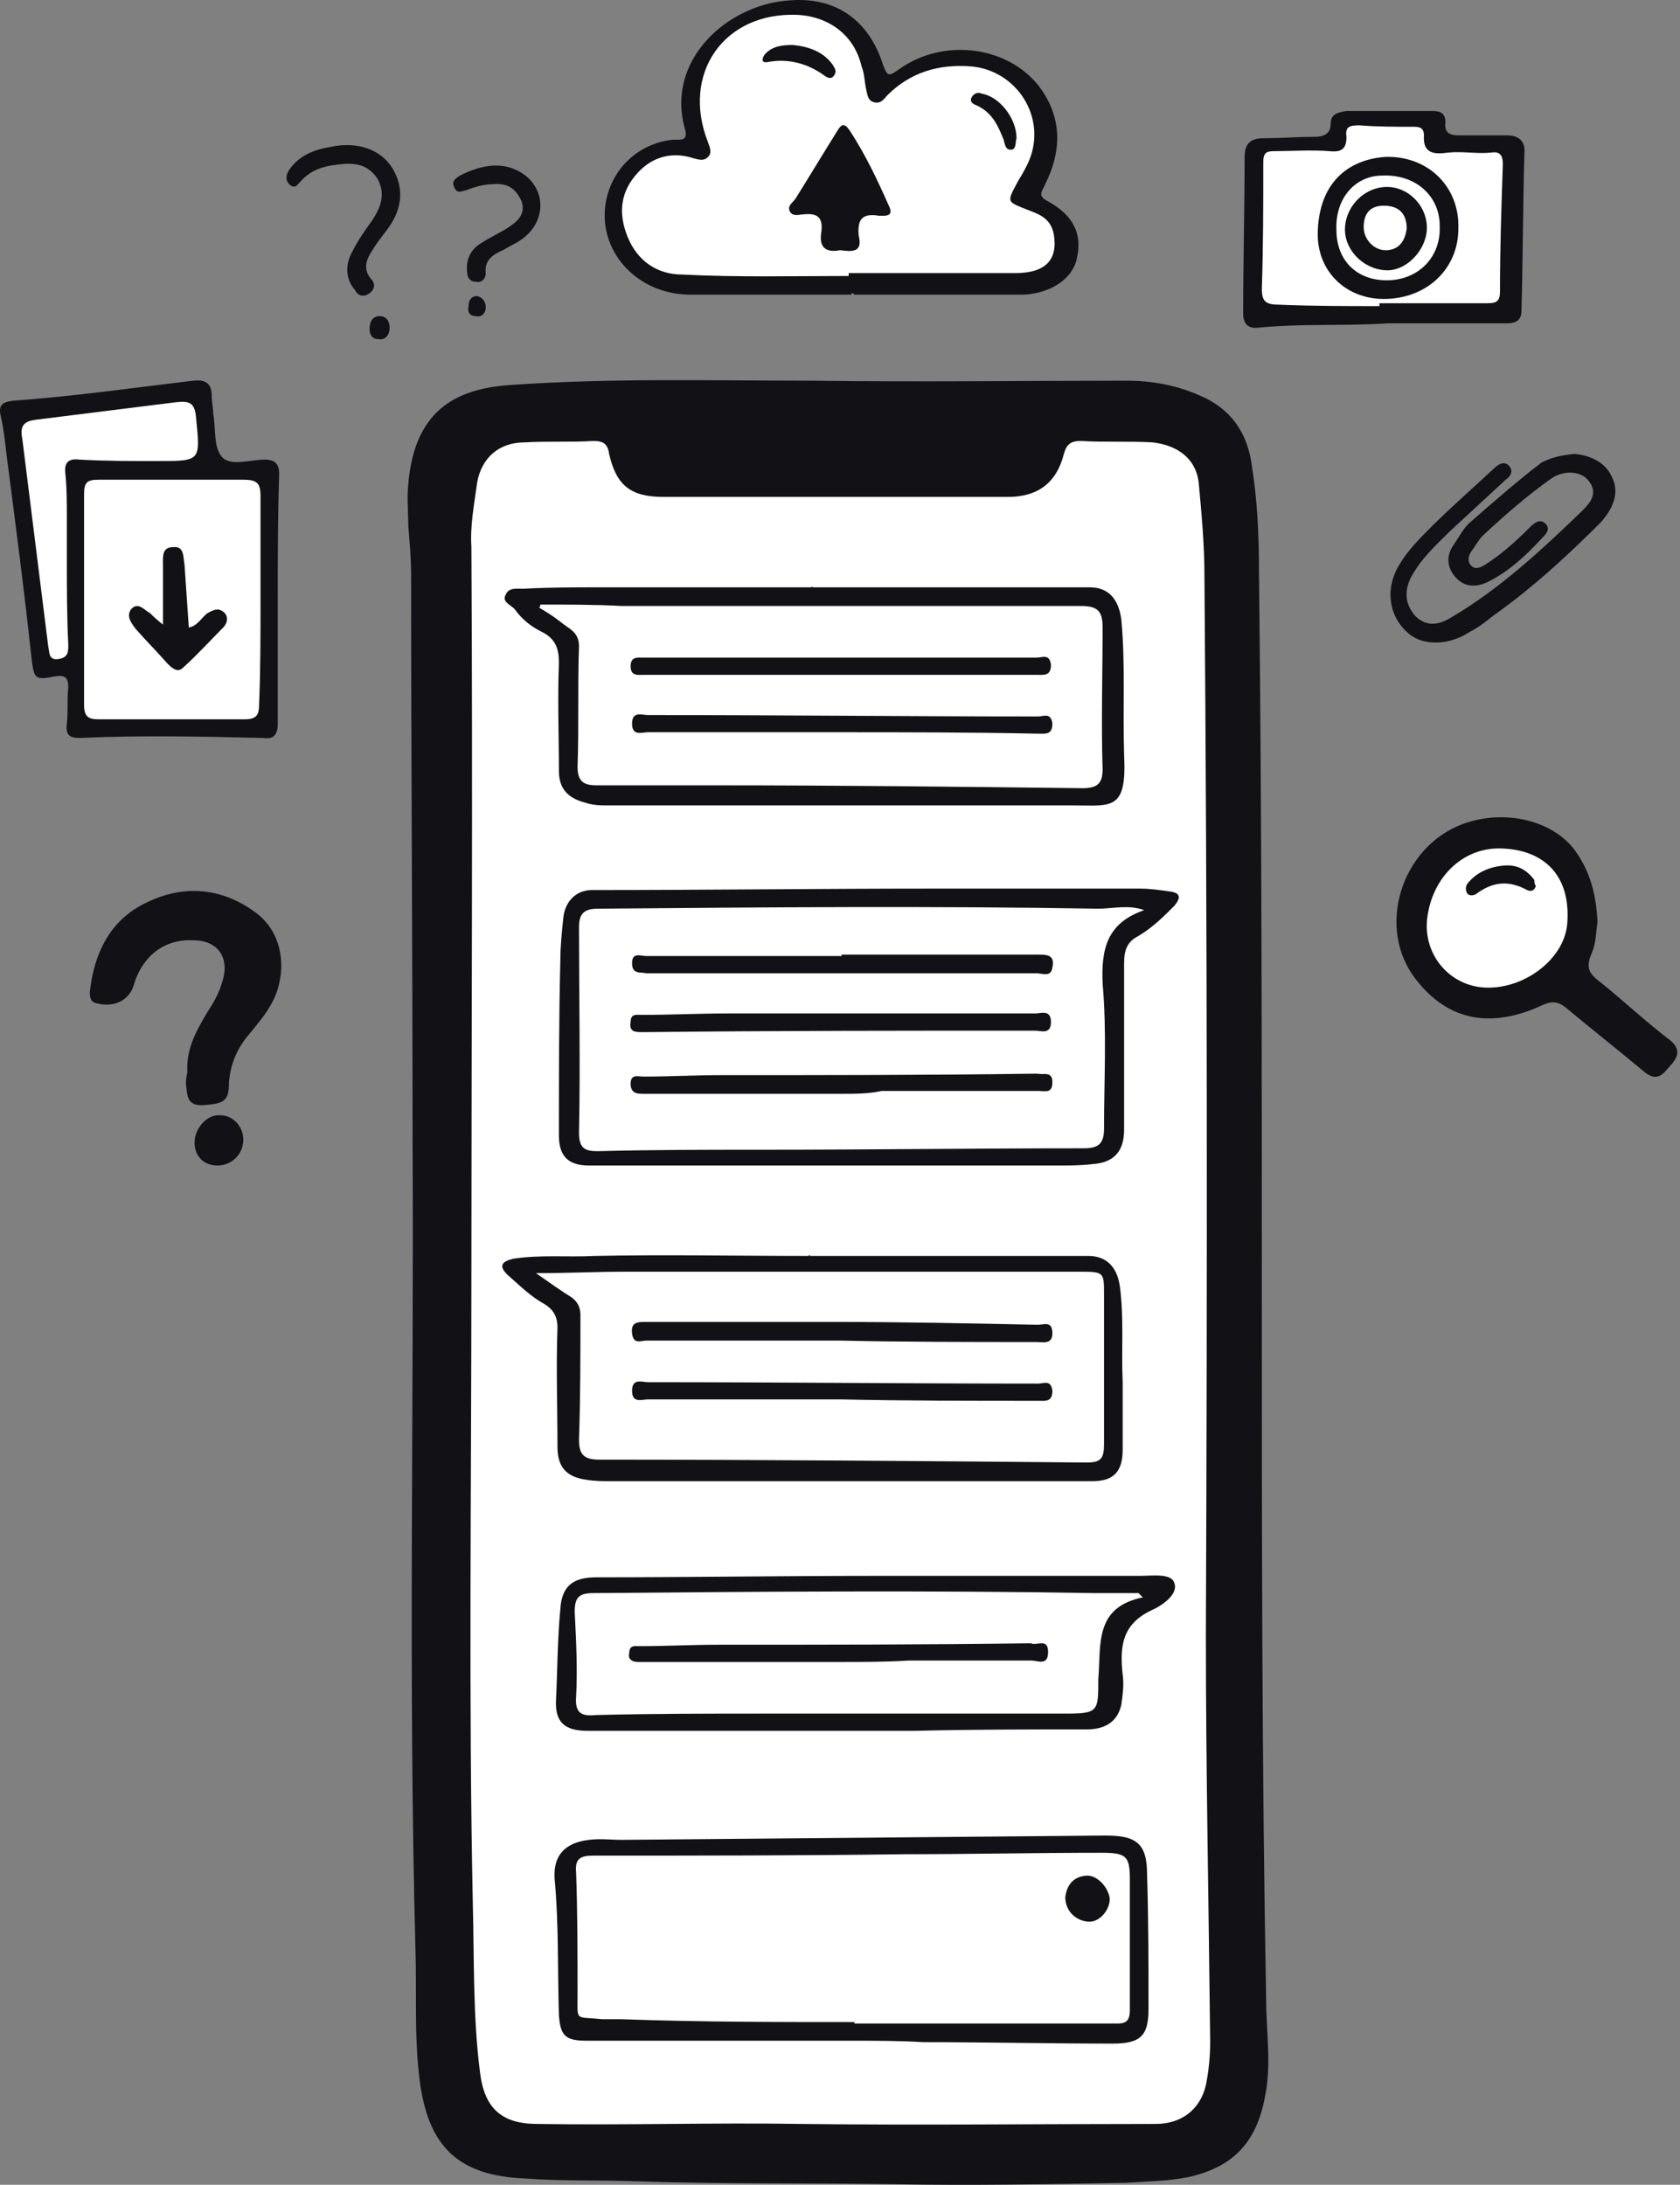 <svg height="472" viewBox="0 0 363 472" width="363" xmlns="http://www.w3.org/2000/svg"><rect x="0" y="0" width="363" height="472" fill="#808080" stroke="none"/><g fill="none" fill-rule="evenodd"><g fill="#fff" fill-rule="nonzero"><path d="m97.205 99.611 7.749-8.679 144.132-2.48 11.779 5.579 7.749 18.908-2.169 56.103 2.169 153.121-2.48 128.015-3.099 11.158-8.369 4.959h-137.314l-14.568-4.339-5.579-8.059-3.1-96.709v-191.245z"/><path d="m2.358 88.448 39.675-4.03s1.24 2.48 1.24 2.79 1.86 13.638 1.86 13.638l11.779 1.86 1.24 1.24v53.313h-2.48l-37.815 1.239-.62-3.409-.93-10.229h-8.059s-4.649-44.635-4.649-44.945c0-.31-1.24-11.469-1.24-11.469zm165.829-86.786h7.749l7.439 3.719 3.719 5.269 1.86 7.749s-.62 1.24.62.93c1.24-.31 6.82-4.649 6.82-4.649s5.269-1.55 5.578-1.55h8.989l7.439 2.79 4.649 3.41s1.55 5.579 1.86 5.889c.31.31 1.239 4.649 1.239 4.649s-2.169 4.34-2.479 4.649c-.31.31-1.86 7.439-1.86 7.439l5.889 3.719s1.551 3.72 1.551 4.03v5.269l-2.171 4.03-5.889 1.86h-50.524-22.007l-6.819-.31-4.96-3.1-4.029-6.199-.93-7.129 3.1-6.819 3.409-3.72 6.2-2.17h6.508l-2.48-6.199s0-4.649 0-4.959c0-.31 2.48-7.129 2.48-7.129l5.89-7.439 6.199-3.1z"/><path d="m270.475 32.346v35.646h55.483v-3.41l.62-33.166-7.439-.619-8.679-.62-1.24-4.65-14.568.93-4.03-.93-2.169 3.72-.31 2.169h-15.808z"/><path d="m321.308 179.577 8.679.93 6.819 3.719 4.03 5.579s1.55 4.649 1.55 4.96c0 .309-1.55 7.439-1.55 8.369s-1.859 5.269-2.789 6.199c-.93.93-8.059 5.269-8.369 5.269-.31 0-5.27.93-5.27.93h-5.889s-5.89-2.169-6.199-2.48c-.31-.309-4.03-3.719-4.34-4.029-.309-.31-1.859-6.199-1.859-6.199s.309-5.579 0-5.89c-.31-.31 2.479-8.988 2.479-8.988l6.2-4.96z"/></g><path d="m272.644 280.625c0 50.524 0 101.048.93 151.262 0 7.129 1.239 14.258-.31 21.388-1.859 9.609-6.819 14.878-16.428 17.048-4.649.93-8.988.93-13.638 1.24-16.738.309-33.166.62-49.905.309-18.597-.309-37.195 0-55.792-.62-8.059-.31-16.119 0-24.177-.62-14.259-.62-20.768-6.819-22.628-21.077-1.24-9.609-.62-18.908-.93-28.517-1.55-58.272-.31-116.545-.62-174.819 0-40.605-.31-81.21-.31-121.815 0-3.719-.31-7.129-.62-10.849 0-3.1-.31-5.89 0-8.989 1.24-13.948 8.059-20.458 22.008-21.387 22.006-1.55 43.704-.93 65.712-.93 22.627.31 45.254 0 67.571 0 5.27 0 10.539.93 15.499 3.1 6.819 2.79 10.538 8.059 11.468 15.188 1.239 7.749 1.55 15.188 1.55 22.937.62 53.003.62 105.077.62 157.15zm-170.789-5.889c0 48.044-.62 92.369.31 136.693.31 12.089 0 24.178 1.55 36.266.93 7.749 4.649 11.159 12.398 11.159 18.908.309 37.816-.31 57.033 0 25.417.309 51.144 0 76.56 0 5.579 0 9.609-3.1 10.85-8.369.62-3.101.929-6.2.929-9.3-.309-29.446-.929-58.892-.929-88.029.309-76.251.309-152.501-.31-228.752 0-6.819-.62-13.328-1.239-20.148-.621-5.269-4.649-8.059-9.919-8.679-5.269-.31-10.538-0-15.498-.31-2.169 0-3.1.62-3.719 2.79-1.55 6.199-5.579 9.299-12.089 9.299-24.797 0-49.593 0-74.391 0-7.129 0-10.229-2.48-11.779-9.299-.309-2.17-1.239-2.79-3.409-2.79-4.96.31-9.919 0-14.878.31-5.579 0-9.299 3.41-10.229 8.679-.62 4.65-1.55 9.299-1.24 13.948.31 53.623 0 106.936 0 156.531zm-41.844-144.752v26.347c0 2.479-.93 3.409-3.1 3.1-13.328-.31-26.347-.621-39.675 0-2.17 0-3.1-.621-2.79-3.1.31-2.48 0-5.27.31-7.75 0-2.169-.62-2.789-2.79-2.479-4.649.929-4.649.62-5.269-4.96-1.55-14.258-3.41-28.517-5.269-42.775-.31-2.79-.62-5.579-1.24-8.369-.62-2.48.31-3.1 2.48-3.41 13.018-.93 26.037-2.79 39.055-4.34 2.79-.31 4.03.62 4.03 3.41 0 1.24.31 2.48.31 3.719.62 3.1-0 7.129 1.86 9.299 1.86 2.17 6.199.62 9.299.62 2.17 0 3.1.93 3.1 3.1-.31 9.609-.31 18.598-.31 27.586zm-3.72-.309c0-7.44 0-15.189 0-22.628 0-2.789-.93-3.409-3.72-3.409-10.539 0-20.767 0-31.306 0-2.48 0-3.1.62-3.1 3.1v45.565c0 2.48.93 3.1 3.1 3.1h31.616c2.48 0 3.1-.93 3.1-3.1.31-7.44.31-14.878.31-22.627zm-41.845-8.989c0-3.1 0-5.889 0-8.988 0-3.101 0-6.2-.31-9.299-.31-2.48.62-3.41 3.1-3.1 5.579.31 11.159.31 16.738.31 9.609 0 9.299 0 8.369-9.609-.31-3.1-1.55-3.41-4.34-3.1-9.919 1.24-19.837 2.48-29.756 3.719-3.1.31-4.029 1.24-3.41 4.34 1.86 14.878 3.72 29.756 5.579 44.635.31 1.239-0 3.1 2.17 2.789 2.17-.309 2.17-1.55 2.17-3.1-.31-6.199-.31-12.398-.31-18.597zm169.549-57.033c-11.779 0-23.557 0-35.336 0-12.088-.31-20.458-10.849-17.357-21.697 1.859-6.509 7.439-11.159 14.257-11.779 1.55 0 3.1.31 2.48-2.17-4.339-14.878 8.989-26.967 22.318-27.897 9.918-.93 17.357 4.03 20.458 13.948.929 2.48 1.239 2.48 3.409.93 9.918-7.129 24.487-4.959 30.997 4.649 4.339 6.509 4.029 13.328.62 20.148-.62 1.55-1.86 2.48.62 3.72 5.579 3.1 7.439 7.129 6.199 12.399-.93 4.339-5.579 7.439-11.468 7.749-12.089 0-24.177 0-36.576 0-.62-.62-.62-.31-.62 0zm-.62-4.03c0-.31 0-.31 0-.62h35.955c6.51 0 9.299-2.79 8.369-8.369-.62-3.41-3.1-4.339-5.579-5.269-4.649-1.86-4.649-1.55-2.169-6.199.93-1.55 1.86-3.1 2.48-4.649 3.719-9.299-2.789-19.218-12.398-20.148-7.129-.62-13.328 1.24-18.288 6.199-.62.62-1.239 1.86-2.789 1.55s-1.55-1.86-1.86-3.1c-.309-1.55-.309-3.1-.93-4.649-1.55-6.819-7.128-10.849-13.948-11.159-15.808-.62-25.107 12.708-19.217 27.587.309.93.93 2.17 0 3.1-.93.93-1.86.62-3.1.31-4.649-1.55-8.989-.31-12.089 3.1-3.719 4.03-4.339 8.679-2.169 13.948 2.169 5.269 6.51 8.059 11.779 8.059 12.088.62 23.867.31 35.955.31zm161.801 139.483c-.31 2.169-.31 4.649-1.24 6.819-1.55 3.41-.31 4.649 2.169 6.51 4.96 4.03 9.609 8.369 14.878 12.398 2.171 1.86 1.55 3.41.31 4.96-1.55 1.55-2.79 4.339-5.89 1.859-5.578-4.649-11.468-9.299-17.048-13.948-1.55-1.239-2.789-1.55-4.959-.62-11.159 5.269-20.458 3.41-27.278-5.269-8.988-11.159-3.409-28.826 9.919-33.786 9.299-3.41 19.528-.62 24.177 5.579 3.409 4.649 4.649 9.609 4.96 15.498zm-20.768-15.808c-8.679-.309-15.498 6.82-16.118 16.119-.31 7.439 5.269 13.638 12.708 13.948 8.679.309 17.358-6.51 17.668-14.258.62-9.609-4.649-15.498-14.258-15.808zm-283.925 48.354c-.31-5.269 2.17-9.299 4.34-13.018 1.24-1.86 2.48-4.03 3.1-6.199 1.86-5.27-.62-9.299-6.199-9.299-6.199-.31-10.849 3.409-12.708 9.299-.93 3.719-4.34 5.269-8.059 4.339-1.55-.309-1.55-1.55-1.55-2.48.93-8.369 4.34-15.498 12.089-19.217 8.059-4.03 16.428-3.41 23.867 2.169 4.959 3.719 6.509 10.229 4.649 16.428-1.24 4.03-4.03 7.129-6.819 10.539-2.17 2.789-3.41 5.889-3.72 9.608 0 4.03-.93 4.65-5.889 4.96-3.41 0-3.1-2.48-3.41-4.649 0-1.55.31-2.169.31-2.48zm259.44-161.8c-9.299.62-18.599 0-27.897.93-2.48.31-3.409-.93-3.409-3.1 0-11.159.309-22.627.309-33.786 0-2.79 1.24-4.029 4.03-4.029 3.719 0 7.44-.31 11.159-.31 1.859 0 3.409-.62 3.409-2.79 0-2.17 1.551-2.48 3.41-2.79h18.597c1.86 0 2.79.62 2.79 2.48-.31 2.17.93 2.79 2.789 2.79h10.539c2.48 0 4.03 1.24 3.719 4.03-.31 11.159-.31 22.627-.62 33.786 0 2.48-1.55 2.79-3.41 2.79-8.679 0-17.048 0-25.416 0zm-1.86-3.72c0-.31 0-.62 0-.62h22.937c1.859 0 3.1-0 3.1-2.48 0-9.299.309-18.288.62-27.587 0-1.86-.62-2.79-2.48-2.48-3.1.31-6.199-.31-9.299 0-2.48.31-5.579.62-5.269-3.72 0-1.86-1.24-1.86-2.48-1.86-3.719 0-7.749 0-11.468-.31-2.171 0-3.1.31-2.79 2.48 0 2.48-.93 3.41-3.719 3.1-4.03-.31-8.059 0-11.779 0-1.86 0-2.48.31-2.48 2.48 0 8.989 0 17.978-.31 27.277 0 2.79.93 3.41 3.72 3.41 7.129.31 14.568.31 21.697.31zm42.155 31.927c3.1.31 6.51 1.55 8.059 4.959 1.86 3.719 0 7.129-2.48 9.919-7.129 7.129-14.878 14.258-23.247 20.147-1.55 1.24-3.1 2.48-4.96 3.41-4.649 3.1-10.538 3.1-13.638 0-4.03-3.719-4.65-9.609-1.55-14.568 1.859-3.1 4.339-5.579 6.819-8.059 4.339-4.34 8.988-8.369 13.638-12.708.93-.93 2.171-1.55 3.1-.62 1.24 1.24.31 2.48-.62 3.1-4.03 3.719-8.058 7.44-12.088 11.159-3.1 3.1-6.199 5.889-8.37 9.918-1.55 3.1-1.239 5.89.93 8.369 2.48 2.48 5.269 1.86 7.749.31 10.539-6.199 19.528-14.568 28.207-22.937 1.55-1.55 3.719-3.719 1.55-6.509-1.55-2.17-5.269-2.48-8.058-.62-5.27 3.72-10.229 8.059-14.878 12.399-.93.929-1.55 2.169-2.48 3.409-.62.93-.93 2.169 0 3.1.93.93 2.169.31 3.1-.309 3.409-2.171 6.508-4.96 9.299-7.749.93-.93 2.169-2.171 3.409-1.24 1.551 1.24.31 2.48-.62 3.41-3.409 3.719-7.129 7.129-11.468 9.299-2.48 1.239-4.96 1.239-6.819-.62-2.171-2.171-2.48-4.96-.621-7.44 1.24-1.859 2.171-3.719 3.72-4.959 4.959-4.34 9.918-8.679 15.187-12.709 2.48-1.24 4.34-1.55 7.129-1.86zm-266.257-62.611c-3.41.31-6.509.93-8.989 3.719-.62.62-1.24 1.86-2.48.62-.93-.93-.62-2.17 0-3.1 2.17-3.1 5.269-4.34 8.989-4.959 5.889-1.24 10.849.62 13.328 4.649 2.79 4.649 1.86 9.299-1.24 13.328-.93 1.24-2.17 2.79-3.1 4.339-1.24 1.86-2.17 4.03-.31 6.199.93.93.93 2.17-.31 3.1s-2.48.62-3.1-.62c-2.17-2.48-2.17-5.579-.62-8.369 1.24-2.48 2.79-4.649 4.339-6.819 1.86-2.79 2.79-5.579 1.24-8.679-1.86-3.1-4.649-3.719-7.749-3.41zm32.543 4.339c-1.86 0-4.029.62-5.579 1.24-1.24.31-2.17.93-2.79-.62-.62-1.24.31-1.86 1.24-2.48 3.72-1.86 8.059-3.1 12.088-1.24 6.2 2.79 7.129 10.229 1.86 14.568-1.55 1.24-3.1 1.86-4.649 2.79-2.17.93-4.029 2.17-3.719 4.959 0 1.24-.93 2.17-2.17 1.86-1.24 0-1.86-.93-1.86-2.17-.31-2.79.93-4.959 3.1-6.199 1.86-1.24 4.03-2.17 5.889-3.41 1.86-1.24 3.72-2.79 2.79-5.579-1.239-2.79-3.1-4.03-6.199-3.72zm-53.933 206.432c0 3.1-2.48 5.579-5.579 5.579-3.1 0-4.959-2.169-4.959-4.96 0-3.1 2.79-6.199 5.579-5.889 2.79 0 4.959 2.479 4.959 5.269zm29.448-177.916c1.55 0 2.17 1.24 2.17 2.48 0 1.55-.93 2.79-2.48 2.48-1.24 0-1.86-.93-1.86-2.17 0-1.55.62-2.79 2.17-2.79zm21.079-4.341c1.24.31 1.86 1.24 1.86 2.48s-.93 2.17-2.17 1.86c-1.24 0-1.86-.93-1.55-2.17 0-1.24.62-2.17 1.86-2.17z" fill="#111116"/><path d="m180.588 251.799c-17.668 0-35.336 0-53.314 0-4.649 0-6.51-2.169-6.51-6.51 0-12.709 0-25.416.31-37.816 0-3.1.309-5.889.62-8.988.309-3.719 2.789-6.199 6.199-6.199 24.797 0 49.284-.31 74.08-.31h44.325c2.169 0 4.339.31 6.508.62 2.171.31 2.48 1.24.93 3.1-2.48 2.48-4.649 4.649-7.749 6.51-2.48 1.24-3.1 3.1-3.1 5.89v35.955c0 4.649-2.169 7.129-6.819 7.439-2.48.31-5.27.31-7.749.31-16.119 0-31.927 0-47.734 0zm66.641-55.174c-3.409-1.239-6.819-.309-9.918-.309-35.955-.621-72.221-.31-108.177 0-3.1 0-4.03 1.239-4.03 4.03 0 14.878.31 29.446 0 44.324 0 3.41 1.24 4.03 4.03 4.03 11.779-.31 23.557-.31 35.336-.31 23.248 0 46.495-.309 69.741-.309 3.41 0 4.34-1.24 4.34-4.34 0-10.538.62-20.767-.31-31.306-.31-7.439.93-13.018 8.988-15.808zm-72.222 74.703h60.133c3.719 0 6.199 2.169 6.819 6.51.93 6.819.309 13.948.62 20.767v14.569c0 4.649-1.86 6.819-6.51 6.819-34.715 0-69.431 0-104.147 0-1.859 0-3.409 0-5.269-.31-4.339-.62-6.199-2.789-6.199-7.128 0-8.679-.31-17.049 0-25.728 0-2.479-.93-4.029-3.1-5.269-2.789-1.55-5.269-4.03-7.749-6.199-1.86-1.86-1.24-2.789 1.239-3.41 5.89-.929 11.779-.309 17.668-.62 15.498-.309 30.686 0 46.184 0 .309-.309.309-.309.309 0zm-59.202 3.719c3.1 2.171 5.269 3.72 7.749 5.27 1.239.93 1.86 2.169 1.86 3.719 0 8.989 0 17.978-.31 26.967 0 3.1.93 4.339 4.339 4.339 35.026 0 70.362.31 105.388.62 3.1 0 3.719-.93 3.719-4.03 0-10.849 0-21.387 0-32.236 0-4.649 0-4.959-4.649-4.959-32.856 0-66.022 0-98.878 0-6.199 0-12.088.309-19.217.309zm59.512-148.161h60.133c4.029 0 6.199 2.479 6.819 6.819.93 9.609.309 19.528.62 29.446.62 12.089-2.789 10.849-10.849 10.849-33.476 0-66.952 0-100.428 0-1.859 0-3.409 0-5.269-.62-3.41-.93-5.579-2.789-5.579-6.819 0-7.749-.31-15.498 0-23.247 0-3.101-.62-5.27-3.719-6.82-2.48-1.239-4.34-2.789-5.89-4.959-.929-.93-2.789-1.55-1.859-3.1.62-1.55 2.48-1.24 3.719-1.24 5.579-.309 10.849-.309 16.428-.309h46.184c-.31-.31-.31 0-.31 0zm-58.583 3.719c0 .309 0 .62-.309.62 1.55.93 3.1 1.86 4.649 3.1 1.859 1.55 4.03 2.169 4.03 5.269-.31 8.679 0 17.358-.31 26.037 0 3.1 1.239 4.03 4.03 4.03h26.036c26.347 0 52.694.31 79.041.62 3.1 0 4.339-.93 4.339-4.03-.31-10.229 0-20.458 0-30.686 0-3.409-.93-4.649-4.649-4.649-33.166 0-66.022 0-99.187 0-5.89-.309-11.779-.309-17.668-.309zm67.263 310.269c-19.218 0-38.126 0-57.343 0-4.649 0-5.579-1.239-5.89-5.579-.309-9.918 0-19.528-.929-29.446-.31-4.96 2.169-7.749 7.439-8.369 2.48-.31 4.649 0 7.129 0 34.716-.31 69.741-.621 104.458-.93 6.508 0 8.988 1.55 8.988 8.369.31 9.609.31 19.218.31 29.137 0 5.889-1.86 7.439-7.749 7.439-13.639 0-27.278-.309-40.915-.309-4.96-.31-10.229-.31-15.498-.31zm.62-4.03v.31h55.793c1.859 0 3.719.31 3.719-2.789 0-9.609 0-19.218 0-28.517 0-4.96-.93-5.579-6.199-5.579-14.258 0-28.207.31-42.465.31-22.317.309-44.945.309-67.262.309-2.789 0-4.03.621-3.719 3.72.309 8.679.309 17.667.309 26.346 0 5.889-.62 4.649 5.27 5.269h4.029c17.049.62 33.786.62 50.524.62zm-4.957-62.919c-17.668 0-35.026 0-52.694 0-4.96 0-7.129-1.86-6.819-6.82.309-6.508.309-13.018.929-19.528.31-4.959 2.79-6.819 7.75-6.819 19.837 0 39.984-.31 59.822-.31h57.652c2.79 0 6.82-.62 7.44 1.55.93 2.48-2.789 4.96-4.96 5.89-6.508 3.1-6.819 8.058-6.199 13.948.31 2.169 0 4.339-.309 6.51-.93 4.03-4.03 5.269-7.44 5.269-12.398 0-24.797 0-37.195.31-6.199 0-12.089 0-17.978 0zm67.262-28.827c-.31-.309-.62-.62-.93-.929-3.1 0-6.51 0-9.609 0-35.955-.621-72.221-.31-108.177 0-3.1 0-4.03.929-4.03 4.029.31 6.199.621 12.089.31 18.288-.31 3.719 1.24 4.34 4.34 4.03 12.088-.31 24.177-.31 36.265-.31h64.782c7.44 0 7.44-.309 7.44-7.439.62-7.44-.93-15.498 9.609-17.668zm-211.707-210.155c0-4.649 0-8.679 0-12.708 0-1.86-.31-4.03 2.17-4.03 2.48-.31 2.17 2.169 2.48 3.719.31 4.339.62 8.988.93 13.638 1.86-.309 2.79-2.169 4.029-3.1 1.24-.62 2.17-1.239 3.41-.309 1.24.93.93 2.48 0 3.409-2.79 2.79-5.579 5.89-8.679 8.679-1.24 1.24-2.48 0-3.41-.929-2.17-2.48-4.649-4.96-6.819-7.44-.93-1.239-2.17-2.789-.93-4.339 1.55-1.55 2.79.309 4.03.929.62.621 1.24 1.24 2.79 2.48zm146.301-80.899c-3.1.62-4.649-.62-4.03-4.029.31-2.79-.62-4.03-3.719-3.72-.93 0-2.48.62-3.1-.62-.621-1.24.62-1.86 1.239-2.79 3.1-4.959 5.89-9.609 8.989-14.568.929-1.55 1.55-1.86 2.789 0 3.41 5.269 5.89 10.539 8.369 16.118 1.24 2.48-.929 2.17-2.169 2.17-3.719-.62-4.649.93-4.339 4.34.93 3.719-1.55 3.41-4.03 3.1zm-10.227-44.325c3.1.31 6.508 1.24 8.679 4.339.309.62.929 1.24.309 2.17-.62.93-1.239.62-1.859.31-3.72-2.79-8.059-4.03-12.709-3.1-.62 0-.93 0-.93-.62 0-.31.31-.93.62-1.24 1.55-1.55 3.41-1.86 5.89-1.86zm48.355 20.146c-.31.93 0 2.48-1.24 2.48-1.239 0-1.239-1.24-1.55-2.17-1.239-3.1-2.48-5.889-5.889-7.439-.93-.31-1.55-.93-.93-1.86.62-.93 1.55-.93 2.169-.62 3.719.62 7.44 5.269 7.44 9.609zm112.203 161.494c-.31 1.239-1.24 1.239-1.86.93-4.03-2.171-7.439-1.86-11.159.929-.62.31-1.55.31-1.859-.309-.31-.62-.31-1.24 0-1.86 1.859-2.48 4.649-3.719 7.749-4.03 2.789-.309 4.96.621 6.819 3.1 0 .31 0 .93.31 1.24zm-32.854-126.775c-8.37 0-14.569-6.199-14.258-14.568.309-10.229 6.199-15.498 14.568-16.118 9.299-.31 16.119 6.509 15.808 15.498 0 8.679-6.819 15.188-16.118 15.188zm.62-4.029c6.819 0 11.779-4.959 11.468-11.779 0-6.509-5.269-11.159-12.398-10.849-5.889 0-10.229 4.959-9.918 11.779 0 6.509 4.339 10.849 10.849 10.849z" fill="#111116"/><path d="m181.825 218.945h41.845c1.239 0 3.409-.93 3.409 1.859 0 2.79-2.169 1.86-3.409 1.86-27.897 0-55.793 0-83.69.31-.621 0-.93 0-1.55 0-1.55 0-2.48-.31-2.171-2.171 0-1.859 1.24-1.55 2.48-1.55 6.199 0 12.398-.309 18.597-.309zm.311 17.358c-13.948 0-27.587 0-41.535 0-.62 0-.93 0-1.55 0-1.239 0-2.79 0-2.79-2.169 0-2.169 1.551-1.55 2.79-1.55 5.579 0 11.159-.31 16.738-.31 22.317 0 44.944 0 67.262-.309h1.239c1.24.309 3.1-.621 3.1 1.859s-1.55 1.86-3.1 1.86c-11.159 0-22.627 0-33.786 0-2.789.62-5.579.62-8.369.62zm-.311-30.067h42.465c1.859 0 3.719 0 3.1 2.79-.31 2.169-2.171 1.239-3.41 1.239-18.597 0-37.505 0-56.103 0-8.989 0-17.978 0-26.967 0-.31 0-.62 0-1.239 0-1.24-.309-3.1.31-3.1-2.169s1.859-1.55 3.1-1.55h42.464c-.309 0-.309 0-.309-.31zm-.31 83.379c-13.948 0-27.896 0-41.844 0-1.24 0-2.79.93-3.1-1.55-.31-2.48 1.239-2.48 3.1-2.48h39.985c14.878 0 29.756.31 44.635.62 1.239 0 3.1-.93 3.1 1.86 0 2.48-2.171 1.86-3.41 1.86-14.258 0-28.517 0-42.465-.31 0 .31 0 .31 0 0zm0 12.709c-13.948 0-27.587 0-41.535 0-1.239 0-3.409.93-3.409-1.86 0-2.789 2.169-1.859 3.409-1.859 28.207 0 56.104.309 84.31.309 1.239 0 2.789-.93 3.1 1.55 0 2.48-1.55 2.169-3.1 2.169-14.569 0-28.517 0-42.775-.309 0 0 0 .309 0 0zm0-144.131c-13.948 0-27.587 0-41.535 0-1.239 0-3.409.93-3.409-1.86 0-2.789 2.169-1.86 3.409-1.86 28.207 0 56.104.31 84.31.31 1.239 0 2.789-.93 3.1 1.55 0 2.48-1.55 2.169-3.1 2.169-14.569-.309-28.827-.309-42.775-.309zm.622-16.119h41.844c1.24 0 2.79-.93 3.101 1.55 0 2.479-1.55 2.169-3.101 2.169-28.205 0-56.722 0-84.929 0-1.239 0-2.79.309-2.79-1.86 0-2.169 1.551-1.859 2.79-1.859h43.085c0-.31 0-.31 0 0zm48.044 267.808c.31-2.48 1.55-4.34 4.34-4.649 2.48-.31 4.96 2.48 5.269 4.96 0 2.479-2.169 4.959-4.339 4.959-2.79 0-5.27-2.169-5.27-5.269zm-48.663-50.835c-13.948 0-27.897 0-41.845 0-.62 0-1.239 0-1.859 0-1.24 0-2.171-.62-1.86-1.86 0-1.859 1.239-1.55 2.169-1.55 5.579 0 11.468-.309 17.048-.309 22.318 0 44.945 0 67.262-.31h.31c1.239.62 3.719-1.239 3.719 1.86 0 3.1-2.169 1.859-3.719 1.859-8.679 0-17.667 0-26.346 0-4.96.31-9.919.31-14.878.31zm117.785-300.663c-4.96-.31-8.988-4.649-8.679-9.299.31-4.959 4.649-8.989 9.609-8.679 4.649.31 8.369 4.649 8.059 9.299-.31 4.649-4.649 8.989-8.989 8.679zm4.649-8.989c0-3.41-1.859-4.959-4.96-4.959-3.1 0-4.339 1.86-4.339 4.649 0 2.79 2.48 5.269 5.269 4.959 2.79-.31 3.72-2.48 4.03-4.649z" fill="#111116"/></g></svg>